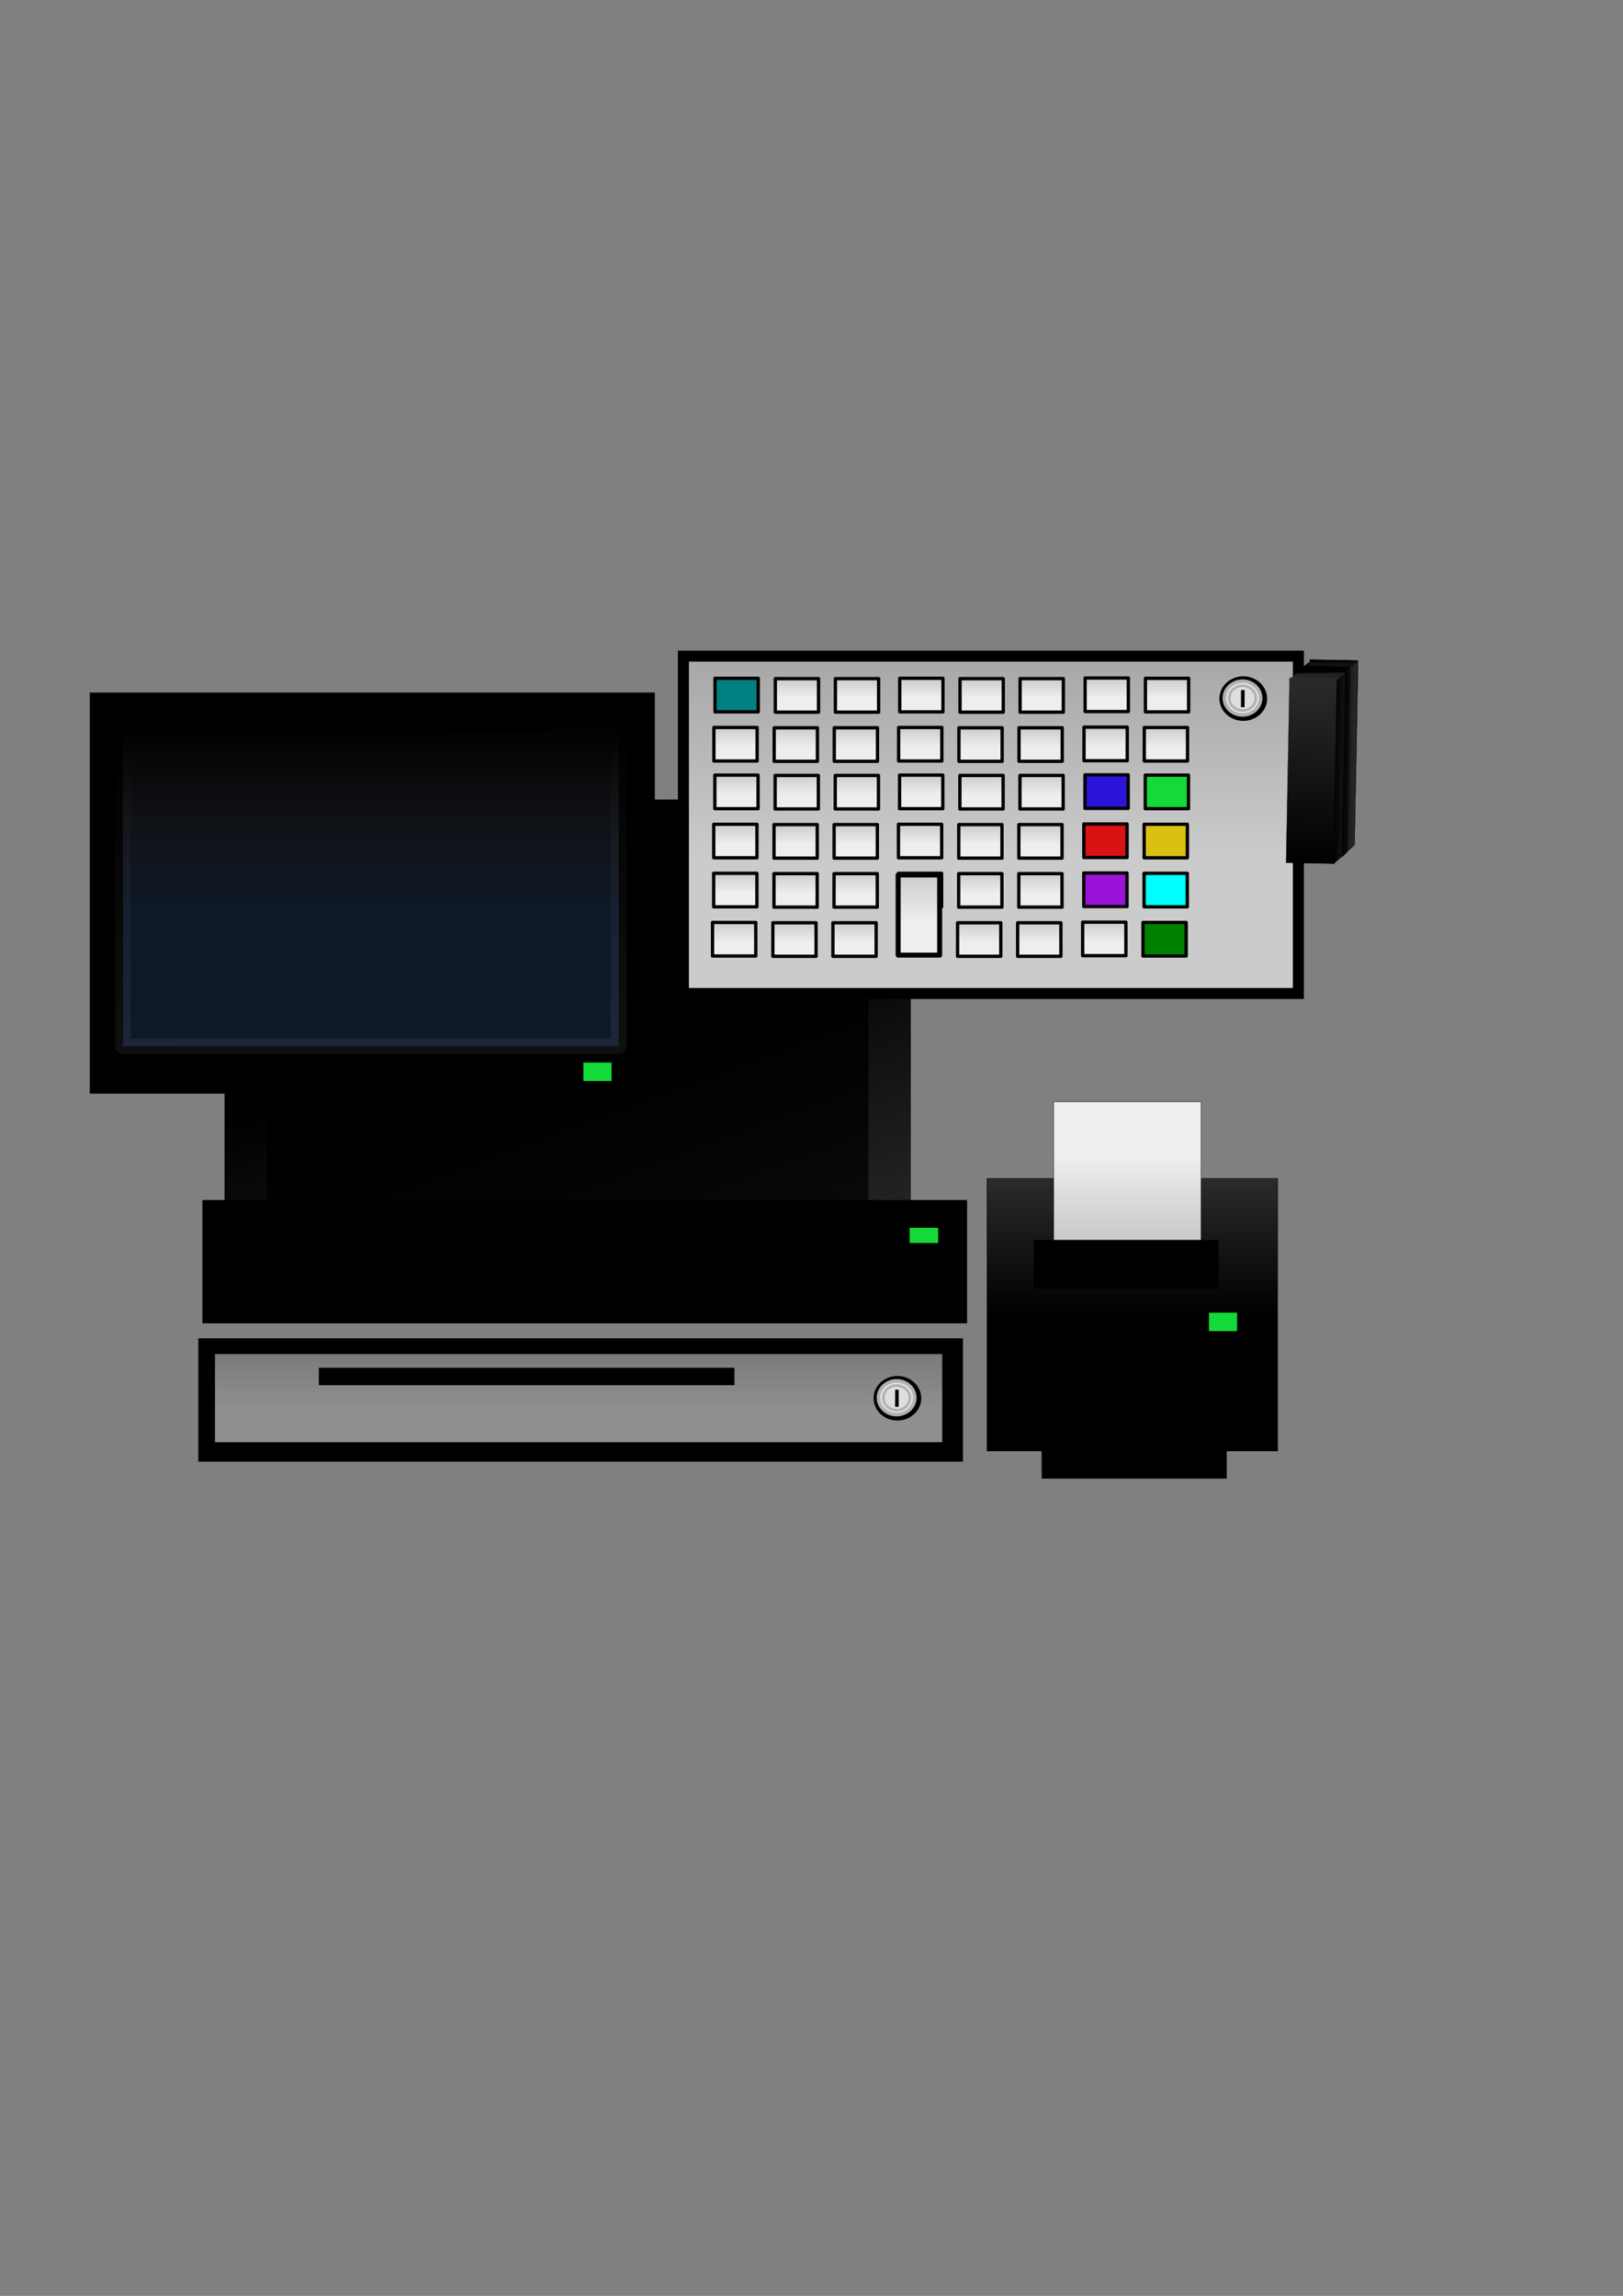 <svg xmlns="http://www.w3.org/2000/svg" xmlns:xlink="http://www.w3.org/1999/xlink" viewBox="0 0 744.09 1052.4"><rect x="0" y="0" width="744.09" height="1052.4" fill="#808080" stroke="none"/><defs><linearGradient id="aX" y2="655.22" xlink:href="#a" gradientUnits="userSpaceOnUse" x2="368.57" gradientTransform="matrix(.037 0 0 .167 377.45 1.637)" y1="600.93" x1="368.57"/><linearGradient id="d"><stop offset="0"/><stop offset="1" stop-opacity="0"/></linearGradient><linearGradient id="b"><stop offset="0"/><stop offset="1" stop-color="#2b2b2b"/></linearGradient><linearGradient id="a"><stop offset="0" stop-color="#ccc"/><stop offset="1" stop-color="#eee"/></linearGradient><linearGradient id="af" y2="655.22" xlink:href="#a" gradientUnits="userSpaceOnUse" x2="368.57" gradientTransform="matrix(.62 0 0 .441 25.983 355.69)" y1="600.93" x1="368.57"/><linearGradient id="aj" y2="512.36" xlink:href="#a" gradientUnits="userSpaceOnUse" x2="512.86" gradientTransform="translate(4 18)" y1="546.65" x1="512.86"/><linearGradient id="ai" y2="556.96" xlink:href="#b" gradientUnits="userSpaceOnUse" x2="517.14" gradientTransform="matrix(1 0 0 1.224 2.102 -141.55)" y1="608.08" x1="517.14"/><linearGradient id="k" y2="453.27" xlink:href="#b" gradientUnits="userSpaceOnUse" x2="-301.8" y1="453.27" x1="-386.67"/><linearGradient id="l" y2="342.35" xlink:href="#b" gradientUnits="userSpaceOnUse" x2="472.24" y1="342.35" x1="461.64"/><linearGradient id="m" y2="342.35" xlink:href="#b" gradientUnits="userSpaceOnUse" x2="472.24" gradientTransform="matrix(-.001 1.158 .258 .004 365.41 -243.42)" y1="342.35" x1="461.64"/><linearGradient id="n" y2="342.35" xlink:href="#b" gradientUnits="userSpaceOnUse" x2="472.24" gradientTransform="translate(3.788 -3.157)" y1="342.35" x1="461.64"/><linearGradient id="ak" y2="655.22" xlink:href="#c" gradientUnits="userSpaceOnUse" x2="368.57" gradientTransform="matrix(.524 0 0 1.682 109.17 -940.82)" y1="600.93" x1="368.57"/><linearGradient id="al" y2="655.22" xlink:href="#a" gradientUnits="userSpaceOnUse" x2="368.57" gradientTransform="matrix(.037 0 0 .167 208.28 -20.752)" y1="600.93" x1="368.57"/><linearGradient id="am" y2="655.22" xlink:href="#a" gradientUnits="userSpaceOnUse" x2="368.57" gradientTransform="matrix(.037 0 0 .167 235.83 -20.755)" y1="600.93" x1="368.57"/><linearGradient id="an" y2="655.22" xlink:href="#a" gradientUnits="userSpaceOnUse" x2="368.57" gradientTransform="matrix(.037 0 0 .167 265.33 -20.895)" y1="600.93" x1="368.57"/><linearGradient id="ao" y2="655.22" xlink:href="#a" gradientUnits="userSpaceOnUse" x2="368.57" gradientTransform="matrix(.037 0 0 .167 292.98 -20.752)" y1="600.93" x1="368.57"/><linearGradient id="ap" y2="655.22" xlink:href="#a" gradientUnits="userSpaceOnUse" x2="368.57" gradientTransform="matrix(.037 0 0 .167 320.52 -20.755)" y1="600.93" x1="368.57"/><linearGradient id="aq" y2="655.22" xlink:href="#a" gradientUnits="userSpaceOnUse" x2="368.57" gradientTransform="matrix(.037 0 0 .167 180.13 1.634)" y1="600.93" x1="368.57"/><linearGradient id="ar" y2="655.22" xlink:href="#a" gradientUnits="userSpaceOnUse" x2="368.57" gradientTransform="matrix(.037 0 0 .167 207.77 1.777)" y1="600.93" x1="368.57"/><linearGradient id="as" y2="655.22" xlink:href="#a" gradientUnits="userSpaceOnUse" x2="368.57" gradientTransform="matrix(.037 0 0 .167 235.32 1.775)" y1="600.93" x1="368.57"/><linearGradient id="at" y2="655.22" xlink:href="#a" gradientUnits="userSpaceOnUse" x2="368.57" gradientTransform="matrix(.037 0 0 .167 264.82 1.634)" y1="600.93" x1="368.57"/><linearGradient id="au" y2="655.22" xlink:href="#a" gradientUnits="userSpaceOnUse" x2="368.57" gradientTransform="matrix(.037 0 0 .167 292.46 1.777)" y1="600.93" x1="368.57"/><linearGradient id="av" y2="655.22" xlink:href="#a" gradientUnits="userSpaceOnUse" x2="368.57" gradientTransform="matrix(.037 0 0 .167 320.01 1.775)" y1="600.93" x1="368.57"/><linearGradient id="aw" y2="655.22" xlink:href="#a" gradientUnits="userSpaceOnUse" x2="368.57" gradientTransform="matrix(.037 0 0 .167 180.56 23.477)" y1="600.93" x1="368.57"/><linearGradient id="ax" y2="655.22" xlink:href="#a" gradientUnits="userSpaceOnUse" x2="368.57" gradientTransform="matrix(.037 0 0 .167 208.21 23.62)" y1="600.93" x1="368.57"/><linearGradient id="ay" y2="655.22" xlink:href="#a" gradientUnits="userSpaceOnUse" x2="368.57" gradientTransform="matrix(.037 0 0 .167 235.75 23.617)" y1="600.93" x1="368.57"/><linearGradient id="az" y2="655.22" xlink:href="#a" gradientUnits="userSpaceOnUse" x2="368.57" gradientTransform="matrix(.037 0 0 .167 265.26 23.477)" y1="600.93" x1="368.57"/><linearGradient id="aA" y2="655.22" xlink:href="#a" gradientUnits="userSpaceOnUse" x2="368.57" gradientTransform="matrix(.037 0 0 .167 292.9 23.62)" y1="600.93" x1="368.57"/><linearGradient id="aB" y2="655.22" xlink:href="#a" gradientUnits="userSpaceOnUse" x2="368.57" gradientTransform="matrix(.037 0 0 .167 320.44 23.617)" y1="600.93" x1="368.57"/><linearGradient id="aC" y2="655.22" xlink:href="#a" gradientUnits="userSpaceOnUse" x2="368.57" gradientTransform="matrix(.037 0 0 .167 180.05 46.006)" y1="600.93" x1="368.57"/><linearGradient id="aD" y2="655.22" xlink:href="#a" gradientUnits="userSpaceOnUse" x2="368.57" gradientTransform="matrix(.037 0 0 .167 207.7 46.149)" y1="600.93" x1="368.57"/><linearGradient id="aE" y2="655.22" xlink:href="#a" gradientUnits="userSpaceOnUse" x2="368.57" gradientTransform="matrix(.037 0 0 .167 235.24 46.147)" y1="600.93" x1="368.57"/><linearGradient id="aF" y2="655.22" xlink:href="#a" gradientUnits="userSpaceOnUse" x2="368.57" gradientTransform="matrix(.037 0 0 .167 264.74 46.006)" y1="600.93" x1="368.57"/><linearGradient id="aG" y2="655.22" xlink:href="#a" gradientUnits="userSpaceOnUse" x2="368.57" gradientTransform="matrix(.037 0 0 .167 292.39 46.149)" y1="600.93" x1="368.57"/><linearGradient id="aH" y2="655.22" xlink:href="#a" gradientUnits="userSpaceOnUse" x2="368.57" gradientTransform="matrix(.037 0 0 .167 319.93 46.147)" y1="600.93" x1="368.57"/><linearGradient id="aI" y2="655.22" xlink:href="#a" gradientUnits="userSpaceOnUse" x2="368.57" gradientTransform="matrix(.037 0 0 .167 180.03 68.477)" y1="600.93" x1="368.57"/><linearGradient id="aJ" y2="655.22" xlink:href="#a" gradientUnits="userSpaceOnUse" x2="368.57" gradientTransform="matrix(.037 0 0 .167 207.67 68.62)" y1="600.93" x1="368.57"/><linearGradient id="aK" y2="655.22" xlink:href="#a" gradientUnits="userSpaceOnUse" x2="368.57" gradientTransform="matrix(.037 0 0 .167 235.22 68.617)" y1="600.93" x1="368.57"/><linearGradient id="aL" y2="655.22" xlink:href="#a" gradientUnits="userSpaceOnUse" x2="368.57" gradientTransform="matrix(.037 0 0 .167 264.72 68.477)" y1="600.93" x1="368.57"/><linearGradient id="aM" y2="655.22" xlink:href="#a" gradientUnits="userSpaceOnUse" x2="368.57" gradientTransform="matrix(.037 0 0 .167 292.36 68.62)" y1="600.93" x1="368.57"/><linearGradient id="aN" y2="655.22" xlink:href="#a" gradientUnits="userSpaceOnUse" x2="368.57" gradientTransform="matrix(.037 0 0 .167 319.91 68.617)" y1="600.93" x1="368.57"/><linearGradient id="aO" y2="655.22" xlink:href="#a" gradientUnits="userSpaceOnUse" x2="368.57" gradientTransform="matrix(.037 0 0 .167 179.52 91.006)" y1="600.93" x1="368.57"/><linearGradient id="aP" y2="655.22" xlink:href="#a" gradientUnits="userSpaceOnUse" x2="368.57" gradientTransform="matrix(.037 0 0 .167 207.16 91.149)" y1="600.93" x1="368.57"/><linearGradient id="aQ" y2="655.22" xlink:href="#a" gradientUnits="userSpaceOnUse" x2="368.57" gradientTransform="matrix(.037 0 0 .167 234.7 91.147)" y1="600.93" x1="368.57"/><linearGradient id="aR" y2="655.22" xlink:href="#a" gradientUnits="userSpaceOnUse" x2="368.57" gradientTransform="matrix(.035 0 0 .399 264.77 -70.286)" y1="600.93" x1="368.57"/><linearGradient id="aS" y2="655.22" xlink:href="#a" gradientUnits="userSpaceOnUse" x2="368.57" gradientTransform="matrix(.037 0 0 .167 291.85 91.149)" y1="600.93" x1="368.57"/><linearGradient id="aT" y2="655.22" xlink:href="#a" gradientUnits="userSpaceOnUse" x2="368.57" gradientTransform="matrix(.037 0 0 .167 319.4 91.147)" y1="600.93" x1="368.57"/><linearGradient id="aU" y2="655.22" xlink:href="#a" gradientUnits="userSpaceOnUse" x2="368.57" gradientTransform="matrix(.037 0 0 .167 350.32 -21.035)" y1="600.93" x1="368.57"/><linearGradient id="aV" y2="655.22" xlink:href="#a" gradientUnits="userSpaceOnUse" x2="368.57" gradientTransform="matrix(.037 0 0 .167 377.97 -20.892)" y1="600.93" x1="368.57"/><linearGradient id="e" y2="655.22" xlink:href="#a" gradientUnits="userSpaceOnUse" x2="368.57" gradientTransform="matrix(.037 0 0 .167 -248.53 -322.15)" y1="600.93" x1="368.57"/><linearGradient id="aW" y2="655.22" xlink:href="#a" gradientUnits="userSpaceOnUse" x2="368.57" gradientTransform="matrix(.037 0 0 .167 349.81 1.494)" y1="600.93" x1="368.57"/><linearGradient id="c"><stop offset="0" stop-color="#a7a7a7"/><stop offset="1" stop-color="#cbcbcb"/></linearGradient><linearGradient id="f" y2="655.22" xlink:href="#a" gradientUnits="userSpaceOnUse" x2="368.57" gradientTransform="matrix(.037 0 0 .167 -249.04 -299.62)" y1="600.93" x1="368.57"/><linearGradient id="g" y2="655.22" xlink:href="#a" gradientUnits="userSpaceOnUse" x2="368.57" gradientTransform="matrix(.037 0 0 .167 -248.61 -277.78)" y1="600.93" x1="368.57"/><linearGradient id="h" y2="655.22" xlink:href="#a" gradientUnits="userSpaceOnUse" x2="368.57" gradientTransform="matrix(.037 0 0 .167 -249.12 -255.25)" y1="600.93" x1="368.57"/><linearGradient id="i" y2="655.22" xlink:href="#a" gradientUnits="userSpaceOnUse" x2="368.57" gradientTransform="matrix(.037 0 0 .167 -249.15 -232.78)" y1="600.93" x1="368.57"/><linearGradient id="aY" y2="655.22" xlink:href="#a" gradientUnits="userSpaceOnUse" x2="368.57" gradientTransform="matrix(.037 0 0 .167 349.2 90.866)" y1="600.93" x1="368.57"/><linearGradient id="j" y2="655.22" xlink:href="#a" gradientUnits="userSpaceOnUse" x2="368.57" gradientTransform="matrix(.037 0 0 .167 -249.66 -210.25)" y1="600.93" x1="368.57"/><linearGradient id="ah" y2="655.22" gradientUnits="userSpaceOnUse" x2="368.57" gradientTransform="matrix(.572 0 0 2.178 46.493 -1002.8)" y1="600.93" x1="368.57"><stop offset="0" stop-color="#ccc" stop-opacity="0"/><stop offset="1" stop-color="#3869b6"/></linearGradient><linearGradient id="ag" y2="305.94" gradientUnits="userSpaceOnUse" x2="257.34" y1="510.51" x1="267.14"><stop offset="0" stop-color="#fff" stop-opacity=".271"/><stop offset="1" stop-color="#fff" stop-opacity="0"/></linearGradient><linearGradient id="ae" y2="920.93" xlink:href="#d" gradientUnits="userSpaceOnUse" x2="438.57" y1="462.36" x1="270"/><linearGradient id="ac" y2="655.22" xlink:href="#a" gradientUnits="userSpaceOnUse" x2="368.57" gradientTransform="matrix(.037 0 0 .167 169.68 -231.99)" y1="600.93" x1="368.57"/><linearGradient id="ab" y2="655.22" xlink:href="#a" gradientUnits="userSpaceOnUse" x2="368.57" gradientTransform="matrix(.037 0 0 .167 197.93 -321.22)" y1="600.93" x1="368.57"/><linearGradient id="aa" y2="655.22" xlink:href="#a" gradientUnits="userSpaceOnUse" x2="368.57" gradientTransform="matrix(.037 0 0 .167 170.29 -321.36)" y1="600.93" x1="368.57"/><linearGradient id="Z" y2="655.22" xlink:href="#a" gradientUnits="userSpaceOnUse" x2="368.57" gradientTransform="matrix(.037 0 0 .167 198.44 -343.75)" y1="600.93" x1="368.57"/><linearGradient id="Y" y2="655.22" xlink:href="#a" gradientUnits="userSpaceOnUse" x2="368.57" gradientTransform="matrix(.037 0 0 .167 170.8 -343.89)" y1="600.93" x1="368.57"/><linearGradient id="X" y2="655.22" xlink:href="#a" gradientUnits="userSpaceOnUse" x2="368.57" gradientTransform="matrix(.037 0 0 .167 139.87 -231.71)" y1="600.93" x1="368.57"/><linearGradient id="W" y2="655.22" xlink:href="#a" gradientUnits="userSpaceOnUse" x2="368.57" gradientTransform="matrix(.037 0 0 .167 112.33 -231.71)" y1="600.93" x1="368.57"/><linearGradient id="V" y2="655.22" xlink:href="#a" gradientUnits="userSpaceOnUse" x2="368.57" gradientTransform="matrix(.035 0 0 .399 85.246 -393.14)" y1="600.93" x1="368.57"/><linearGradient id="U" y2="655.22" xlink:href="#a" gradientUnits="userSpaceOnUse" x2="368.57" gradientTransform="matrix(.037 0 0 .167 55.181 -231.71)" y1="600.93" x1="368.57"/><linearGradient id="T" y2="655.22" xlink:href="#a" gradientUnits="userSpaceOnUse" x2="368.57" gradientTransform="matrix(.037 0 0 .167 27.636 -231.71)" y1="600.93" x1="368.57"/><linearGradient id="S" y2="655.22" xlink:href="#a" gradientUnits="userSpaceOnUse" x2="368.57" gradientTransform="matrix(.037 0 0 .167 -.007 -231.85)" y1="600.93" x1="368.57"/><linearGradient id="R" y2="655.22" xlink:href="#a" gradientUnits="userSpaceOnUse" x2="368.57" gradientTransform="matrix(.037 0 0 .167 140.38 -254.24)" y1="600.93" x1="368.57"/><linearGradient id="Q" y2="655.22" xlink:href="#a" gradientUnits="userSpaceOnUse" x2="368.57" gradientTransform="matrix(.037 0 0 .167 112.84 -254.24)" y1="600.93" x1="368.57"/><linearGradient id="P" y2="655.22" xlink:href="#a" gradientUnits="userSpaceOnUse" x2="368.57" gradientTransform="matrix(.037 0 0 .167 85.197 -254.38)" y1="600.93" x1="368.57"/><linearGradient id="O" y2="655.22" xlink:href="#a" gradientUnits="userSpaceOnUse" x2="368.57" gradientTransform="matrix(.037 0 0 .167 55.692 -254.24)" y1="600.93" x1="368.57"/><linearGradient id="N" y2="655.22" xlink:href="#a" gradientUnits="userSpaceOnUse" x2="368.57" gradientTransform="matrix(.037 0 0 .167 28.148 -254.24)" y1="600.93" x1="368.57"/><linearGradient id="M" y2="655.22" xlink:href="#a" gradientUnits="userSpaceOnUse" x2="368.57" gradientTransform="matrix(.037 0 0 .167 .505 -254.38)" y1="600.93" x1="368.57"/><linearGradient id="L" y2="655.22" xlink:href="#a" gradientUnits="userSpaceOnUse" x2="368.57" gradientTransform="matrix(.037 0 0 .167 140.41 -276.71)" y1="600.93" x1="368.57"/><linearGradient id="K" y2="655.22" xlink:href="#a" gradientUnits="userSpaceOnUse" x2="368.57" gradientTransform="matrix(.037 0 0 .167 112.86 -276.71)" y1="600.93" x1="368.57"/><linearGradient id="J" y2="655.22" xlink:href="#a" gradientUnits="userSpaceOnUse" x2="368.57" gradientTransform="matrix(.037 0 0 .167 85.221 -276.85)" y1="600.93" x1="368.57"/><linearGradient id="I" y2="655.22" xlink:href="#a" gradientUnits="userSpaceOnUse" x2="368.57" gradientTransform="matrix(.037 0 0 .167 55.717 -276.71)" y1="600.93" x1="368.57"/><linearGradient id="H" y2="655.22" xlink:href="#a" gradientUnits="userSpaceOnUse" x2="368.57" gradientTransform="matrix(.037 0 0 .167 28.172 -276.71)" y1="600.93" x1="368.57"/><linearGradient id="G" y2="655.22" xlink:href="#a" gradientUnits="userSpaceOnUse" x2="368.57" gradientTransform="matrix(.037 0 0 .167 .53 -276.85)" y1="600.93" x1="368.57"/><linearGradient id="F" y2="655.22" xlink:href="#a" gradientUnits="userSpaceOnUse" x2="368.57" gradientTransform="matrix(.037 0 0 .167 140.92 -299.24)" y1="600.93" x1="368.57"/><linearGradient id="E" y2="655.22" xlink:href="#a" gradientUnits="userSpaceOnUse" x2="368.57" gradientTransform="matrix(.037 0 0 .167 113.38 -299.24)" y1="600.93" x1="368.57"/><linearGradient id="D" y2="655.22" xlink:href="#a" gradientUnits="userSpaceOnUse" x2="368.57" gradientTransform="matrix(.037 0 0 .167 85.732 -299.38)" y1="600.93" x1="368.57"/><linearGradient id="C" y2="655.22" xlink:href="#a" gradientUnits="userSpaceOnUse" x2="368.57" gradientTransform="matrix(.037 0 0 .167 56.228 -299.24)" y1="600.93" x1="368.57"/><linearGradient id="B" y2="655.22" xlink:href="#a" gradientUnits="userSpaceOnUse" x2="368.57" gradientTransform="matrix(.037 0 0 .167 28.683 -299.24)" y1="600.93" x1="368.57"/><linearGradient id="A" y2="655.22" xlink:href="#a" gradientUnits="userSpaceOnUse" x2="368.57" gradientTransform="matrix(.037 0 0 .167 1.04 -299.38)" y1="600.93" x1="368.57"/><linearGradient id="z" y2="655.22" xlink:href="#a" gradientUnits="userSpaceOnUse" x2="368.57" gradientTransform="matrix(.037 0 0 .167 140.49 -321.08)" y1="600.93" x1="368.57"/><linearGradient id="y" y2="655.22" xlink:href="#a" gradientUnits="userSpaceOnUse" x2="368.57" gradientTransform="matrix(.037 0 0 .167 112.94 -321.08)" y1="600.93" x1="368.57"/><linearGradient id="x" y2="655.22" xlink:href="#a" gradientUnits="userSpaceOnUse" x2="368.57" gradientTransform="matrix(.037 0 0 .167 85.298 -321.22)" y1="600.93" x1="368.57"/><linearGradient id="w" y2="655.22" xlink:href="#a" gradientUnits="userSpaceOnUse" x2="368.57" gradientTransform="matrix(.037 0 0 .167 55.794 -321.08)" y1="600.93" x1="368.57"/><linearGradient id="v" y2="655.22" xlink:href="#a" gradientUnits="userSpaceOnUse" x2="368.57" gradientTransform="matrix(.037 0 0 .167 28.249 -321.08)" y1="600.93" x1="368.57"/><linearGradient id="u" y2="655.22" xlink:href="#a" gradientUnits="userSpaceOnUse" x2="368.57" gradientTransform="matrix(.037 0 0 .167 .606 -321.22)" y1="600.93" x1="368.57"/><linearGradient id="t" y2="655.22" xlink:href="#a" gradientUnits="userSpaceOnUse" x2="368.57" gradientTransform="matrix(.037 0 0 .167 141 -343.61)" y1="600.93" x1="368.57"/><linearGradient id="s" y2="655.22" xlink:href="#a" gradientUnits="userSpaceOnUse" x2="368.57" gradientTransform="matrix(.037 0 0 .167 113.45 -343.61)" y1="600.93" x1="368.57"/><linearGradient id="r" y2="655.22" xlink:href="#a" gradientUnits="userSpaceOnUse" x2="368.57" gradientTransform="matrix(.037 0 0 .167 85.809 -343.75)" y1="600.93" x1="368.57"/><linearGradient id="q" y2="655.22" xlink:href="#a" gradientUnits="userSpaceOnUse" x2="368.57" gradientTransform="matrix(.037 0 0 .167 56.305 -343.61)" y1="600.93" x1="368.57"/><linearGradient id="p" y2="655.22" xlink:href="#a" gradientUnits="userSpaceOnUse" x2="368.57" gradientTransform="matrix(.037 0 0 .167 28.76 -343.61)" y1="600.93" x1="368.57"/><linearGradient id="o" y2="655.22" xlink:href="#c" gradientUnits="userSpaceOnUse" x2="368.57" gradientTransform="matrix(.524 0 0 1.682 -70.358 -1263.7)" y1="600.93" x1="368.57"/><linearGradient id="ad" y2="920.93" xlink:href="#d" gradientUnits="userSpaceOnUse" x2="438.57" gradientTransform="translate(-19.482 -1.95)" y1="462.36" x1="270"/></defs><path stroke-linejoin="round" fill-rule="evenodd" stroke="#000" stroke-width="1.516" fill="url(#e)" d="M-244.23-221.75h19.817v15.37h-19.817z"/><path stroke-linejoin="round" fill-rule="evenodd" stroke="#000" stroke-width="1.516" fill="url(#f)" d="M-244.74-199.22h19.817v15.37h-19.817z"/><path stroke-linejoin="round" fill-rule="evenodd" stroke="#000" stroke-width="1.516" fill="url(#g)" d="M-244.3-177.38h19.817v15.37H-244.3z"/><path stroke-linejoin="round" fill-rule="evenodd" stroke="#000" stroke-width="1.516" fill="url(#h)" d="M-244.81-154.85h19.817v15.37h-19.817z"/><path stroke-linejoin="round" fill-rule="evenodd" stroke="#000" stroke-width="1.516" fill="url(#i)" d="M-244.84-132.38h19.817v15.37h-19.817z"/><path stroke-linejoin="round" fill-rule="evenodd" stroke="#000" stroke-width="1.516" fill="url(#j)" d="M-245.35-109.85h19.817v15.37h-19.817z"/><g fill-rule="evenodd"><path stroke="#000" stroke-width=".092" d="M989.061 457.172l-84.751.408-.107-22.148 84.752-.408z"/><path transform="matrix(-1 .005 -.005 -1 613.25 910.28)" stroke="#000" stroke-width=".092" fill="url(#k)" d="M-386.61 442.2h84.752v22.148h-84.752z"/><path d="M462.4 304.09l-.26 84.85 9.35-8.58.25-84.6-9.34 8.33z" fill="url(#l)" transform="scale(-1) rotate(89.468 152.762 -764.624)"/><path d="M449.26 296.64l22.38-.92-8.79 8.5-22.57.67 8.98-8.25z" fill="url(#m)" transform="scale(-1) rotate(89.468 152.762 -764.624)"/><path d="M466.19 300.93l-.26 84.86 2.78-2.78v-83.84l-2.52 1.76z" fill="url(#n)" transform="scale(-1) rotate(89.468 152.762 -764.624)"/><path d="M906.978 459.66l.396-20.874 2.473 2.457.88 22.573-3.749-4.155z"/></g><path fill-rule="evenodd" stroke="#000" stroke-width="5.044" fill="url(#o)" d="M-9.068-253.53h281.95v154.64H-9.068z"/><path stroke-linejoin="round" fill-rule="evenodd" stroke="#000" stroke-width="1.516" fill="teal" d="M5.425-243.35h19.817v15.37H5.425z"/><path stroke-linejoin="round" fill-rule="evenodd" stroke="#000" stroke-width="1.516" fill="url(#p)" d="M33.068-243.21h19.817v15.37H33.068z"/><path stroke-linejoin="round" fill-rule="evenodd" stroke="#000" stroke-width="1.516" fill="url(#q)" d="M60.613-243.21H80.43v15.37H60.613z"/><path stroke-linejoin="round" fill-rule="evenodd" stroke="#000" stroke-width="1.516" fill="url(#r)" d="M90.117-243.35h19.817v15.37H90.117z"/><path stroke-linejoin="round" fill-rule="evenodd" stroke="#000" stroke-width="1.516" fill="url(#s)" d="M117.76-243.21h19.817v15.37H117.76z"/><path stroke-linejoin="round" fill-rule="evenodd" stroke="#000" stroke-width="1.516" fill="url(#t)" d="M145.3-243.21h19.817v15.37H145.3z"/><path stroke-linejoin="round" fill-rule="evenodd" stroke="#000" stroke-width="1.516" fill="url(#u)" d="M4.914-220.82h19.817v15.37H4.914z"/><path stroke-linejoin="round" fill-rule="evenodd" stroke="#000" stroke-width="1.516" fill="url(#v)" d="M32.557-220.68h19.817v15.37H32.557z"/><path stroke-linejoin="round" fill-rule="evenodd" stroke="#000" stroke-width="1.516" fill="url(#w)" d="M60.102-220.68h19.817v15.37H60.102z"/><path stroke-linejoin="round" fill-rule="evenodd" stroke="#000" stroke-width="1.516" fill="url(#x)" d="M89.606-220.82h19.817v15.37H89.606z"/><path stroke-linejoin="round" fill-rule="evenodd" stroke="#000" stroke-width="1.516" fill="url(#y)" d="M117.25-220.68h19.817v15.37H117.25z"/><path stroke-linejoin="round" fill-rule="evenodd" stroke="#000" stroke-width="1.516" fill="url(#z)" d="M144.79-220.68h19.817v15.37H144.79z"/><path stroke-linejoin="round" fill-rule="evenodd" stroke="#000" stroke-width="1.516" fill="url(#A)" d="M5.348-198.98h19.817v15.37H5.348z"/><path stroke-linejoin="round" fill-rule="evenodd" stroke="#000" stroke-width="1.516" fill="url(#B)" d="M32.991-198.84h19.817v15.37H32.991z"/><path stroke-linejoin="round" fill-rule="evenodd" stroke="#000" stroke-width="1.516" fill="url(#C)" d="M60.536-198.84h19.817v15.37H60.536z"/><path stroke-linejoin="round" fill-rule="evenodd" stroke="#000" stroke-width="1.516" fill="url(#D)" d="M90.04-198.98h19.817v15.37H90.04z"/><path stroke-linejoin="round" fill-rule="evenodd" stroke="#000" stroke-width="1.516" fill="url(#E)" d="M117.68-198.84h19.817v15.37H117.68z"/><path stroke-linejoin="round" fill-rule="evenodd" stroke="#000" stroke-width="1.516" fill="url(#F)" d="M145.23-198.84h19.817v15.37H145.23z"/><path stroke-linejoin="round" fill-rule="evenodd" stroke="#000" stroke-width="1.516" fill="url(#G)" d="M4.837-176.45h19.817v15.37H4.837z"/><path stroke-linejoin="round" fill-rule="evenodd" stroke="#000" stroke-width="1.516" fill="url(#H)" d="M32.48-176.31h19.817v15.37H32.48z"/><path stroke-linejoin="round" fill-rule="evenodd" stroke="#000" stroke-width="1.516" fill="url(#I)" d="M60.025-176.31h19.817v15.37H60.025z"/><path stroke-linejoin="round" fill-rule="evenodd" stroke="#000" stroke-width="1.516" fill="url(#J)" d="M89.529-176.45h19.817v15.37H89.529z"/><path stroke-linejoin="round" fill-rule="evenodd" stroke="#000" stroke-width="1.516" fill="url(#K)" d="M117.17-176.31h19.817v15.37H117.17z"/><path stroke-linejoin="round" fill-rule="evenodd" stroke="#000" stroke-width="1.516" fill="url(#L)" d="M144.72-176.31h19.817v15.37H144.72z"/><path stroke-linejoin="round" fill-rule="evenodd" stroke="#000" stroke-width="1.516" fill="url(#M)" d="M4.813-153.98H24.63v15.37H4.813z"/><path stroke-linejoin="round" fill-rule="evenodd" stroke="#000" stroke-width="1.516" fill="url(#N)" d="M32.455-153.84h19.817v15.37H32.455z"/><path stroke-linejoin="round" fill-rule="evenodd" stroke="#000" stroke-width="1.516" fill="url(#O)" d="M60-153.84h19.817v15.37H60z"/><path stroke-linejoin="round" fill-rule="evenodd" stroke="#000" stroke-width="1.516" fill="url(#P)" d="M89.505-153.98h19.817v15.37H89.505z"/><path stroke-linejoin="round" fill-rule="evenodd" stroke="#000" stroke-width="1.516" fill="url(#Q)" d="M117.15-153.84h19.817v15.37H117.15z"/><path stroke-linejoin="round" fill-rule="evenodd" stroke="#000" stroke-width="1.516" fill="url(#R)" d="M144.69-153.84h19.817v15.37H144.69z"/><path stroke-linejoin="round" fill-rule="evenodd" stroke="#000" stroke-width="1.516" fill="url(#S)" d="M4.301-131.45h19.817v15.37H4.301z"/><path stroke-linejoin="round" fill-rule="evenodd" stroke="#000" stroke-width="1.516" fill="url(#T)" d="M31.944-131.31h19.817v15.37H31.944z"/><path stroke-linejoin="round" fill-rule="evenodd" stroke="#000" stroke-width="1.516" fill="url(#U)" d="M59.489-131.31h19.817v15.37H59.489z"/><path stroke-linejoin="round" fill-rule="evenodd" stroke="#000" stroke-width="2.297" fill="url(#V)" d="M89.384-153.2h19.036v36.732H89.384z"/><path stroke-linejoin="round" fill-rule="evenodd" stroke="#000" stroke-width="1.516" fill="url(#W)" d="M116.64-131.31h19.817v15.37H116.64z"/><path stroke-linejoin="round" fill-rule="evenodd" stroke="#000" stroke-width="1.516" fill="url(#X)" d="M144.18-131.31h19.817v15.37H144.18z"/><path stroke-linejoin="round" fill-rule="evenodd" stroke="#000" stroke-width="1.516" fill="url(#Y)" d="M175.11-243.49h19.817v15.37H175.11z"/><path stroke-linejoin="round" fill-rule="evenodd" stroke="#000" stroke-width="1.516" fill="url(#Z)" d="M202.75-243.35h19.817v15.37H202.75z"/><path stroke-linejoin="round" fill-rule="evenodd" stroke="#000" stroke-width="1.516" fill="url(#aa)" d="M174.6-220.96h19.817v15.37H174.6z"/><path stroke-linejoin="round" fill-rule="evenodd" stroke="#000" stroke-width="1.516" fill="url(#ab)" d="M202.24-220.82h19.817v15.37H202.24z"/><path stroke-linejoin="round" fill-rule="evenodd" stroke="#000" stroke-width="1.516" fill="#2c13d9" d="M175.03-199.12h19.817v15.37H175.03z"/><path stroke-linejoin="round" fill-rule="evenodd" stroke="#000" stroke-width="1.516" fill="#13d939" d="M202.67-198.98h19.817v15.37H202.67z"/><path stroke-linejoin="round" fill-rule="evenodd" stroke="#000" stroke-width="1.516" fill="#d91313" d="M174.52-176.59h19.817v15.37H174.52z"/><path stroke-linejoin="round" fill-rule="evenodd" stroke="#000" stroke-width="1.516" fill="#d9c113" d="M202.16-176.45h19.817v15.37H202.16z"/><path stroke-linejoin="round" fill-rule="evenodd" stroke="#000" stroke-width="1.516" fill="#9a13d9" d="M174.5-154.12h19.817v15.37H174.5z"/><path stroke-linejoin="round" fill-rule="evenodd" stroke="#000" stroke-width="1.516" fill="#0ff" d="M202.14-153.98h19.817v15.37H202.14z"/><path stroke-linejoin="round" fill-rule="evenodd" stroke="#000" stroke-width="1.516" fill="url(#ac)" d="M173.98-131.59h19.817v15.37H173.98z"/><path stroke-linejoin="round" fill-rule="evenodd" stroke="#000" stroke-width="1.516" fill="green" d="M201.63-131.45h19.817v15.37H201.63z"/><path d="M257.62-234.064a10 9.286 0 11-20 0 10 9.286 0 1120 0z" stroke-linejoin="round" stroke="#000" stroke-width="1.845"/><path d="M255.632-234.304a8.365 7.768 0 11-16.73 0 8.365 7.768 0 1116.73 0z" stroke-linejoin="round" stroke="#b0b0b0" stroke-width="1.543" fill="#dedede"/><path d="M253.341-234.26a6.076 5.642 0 11-12.152 0 6.076 5.642 0 1112.152 0z" stroke-linejoin="round" stroke="#b0b0b0" stroke-width="1.121" fill="#dedede"/><path transform="rotate(-89.753) skewX(-.131)" fill-rule="evenodd" stroke="#000" stroke-width=".008" d="M231.77 245.56h7.84v1.657h-7.84z"/><g fill-rule="evenodd"><path stroke="#000" stroke-width=".092" d="M345.066-175.805l1.618-84.736 22.144.423-1.618 84.736z"/><path transform="rotate(-88.906 -336.053 -230.755)" stroke="#000" stroke-width=".092" fill="url(#k)" d="M-386.61 442.2h84.752v22.148h-84.752z"/><path d="M462.4 304.09l-.26 84.85 9.35-8.58.25-84.6-9.34 8.33z" fill="url(#l)" transform="rotate(.838 38404.34 -7045.769)"/><path d="M449.26 296.64l22.38-.92-8.79 8.5-22.57.67 8.98-8.25z" fill="url(#m)" transform="rotate(.838 38404.34 -7045.769)"/><path d="M466.19 300.93l-.26 84.86 2.78-2.78v-83.84l-2.52 1.76z" fill="url(#n)" transform="rotate(.838 38404.34 -7045.769)"/><path d="M344.54-257.924l20.86.896-2.516 2.413-22.587.34 4.244-3.649z"/></g><path fill-rule="evenodd" fill="url(#ad)" d="M102.94 366.48H398.1v187.86H102.94z"/><path fill-rule="evenodd" fill="url(#ae)" d="M122.42 368.43h295.16v187.86H122.42z"/><path fill-rule="evenodd" stroke="#000" stroke-width=".299" d="M92.938 550.23h350.27v56.227H92.938zM91.077 613.63h350.27v56.227H91.077z"/><path opacity=".599" fill-rule="evenodd" stroke="#000" stroke-width=".247" fill="url(#af)" d="M98.496 620.59h333.57v40.553H98.496z"/><path fill-rule="evenodd" stroke="#000" stroke-width=".148" d="M204.79 521.32h133.28v36.377H204.79z" transform="matrix(.739 0 0 .729 -27.407 110.95)"/><path fill-rule="evenodd" stroke="#000" stroke-width=".631" d="M93.11 283.6h349.93v251.57H93.11z" transform="matrix(.739 0 0 .729 -27.407 110.95)"/><path opacity=".226" stroke-linejoin="round" fill-rule="evenodd" stroke="url(#ag)" stroke-width="9.728" fill="url(#ah)" d="M113.35 305.37h307.58v200.27H113.35z" transform="matrix(.739 0 0 .729 -27.407 110.95)"/><path fill-rule="evenodd" stroke="#000" stroke-width=".274" fill="url(#ai)" d="M452.57 540.24h133.15v124.82H452.57z"/><path fill-rule="evenodd" stroke="#000" stroke-width=".161" fill="url(#aj)" d="M483.08 505.04h67.551v84.936H483.08z"/><path fill-rule="evenodd" stroke="#000" stroke-width=".092" d="M473.91 568.43h84.752v22.148H473.91z"/><path fill-rule="evenodd" stroke="#000" stroke-width="5.044" fill="url(#ak)" d="M170.46 69.327h281.95v154.64H170.46z" transform="translate(142.86 231.43)"/><path stroke-linejoin="round" fill-rule="evenodd" stroke="#000" stroke-width="1.516" fill="teal" d="M327.81 310.935h19.817v15.37H327.81z"/><path stroke-linejoin="round" fill-rule="evenodd" stroke="#000" stroke-width="1.516" fill="url(#al)" d="M212.59 79.648h19.817v15.37H212.59z" transform="translate(142.86 231.43)"/><path stroke-linejoin="round" fill-rule="evenodd" stroke="#000" stroke-width="1.516" fill="url(#am)" d="M240.14 79.645h19.817v15.37H240.14z" transform="translate(142.86 231.43)"/><path stroke-linejoin="round" fill-rule="evenodd" stroke="#000" stroke-width="1.516" fill="url(#an)" d="M269.64 79.505h19.817v15.37H269.64z" transform="translate(142.86 231.43)"/><path stroke-linejoin="round" fill-rule="evenodd" stroke="#000" stroke-width="1.516" fill="url(#ao)" d="M297.28 79.648h19.817v15.37H297.28z" transform="translate(142.86 231.43)"/><path stroke-linejoin="round" fill-rule="evenodd" stroke="#000" stroke-width="1.516" fill="url(#ap)" d="M324.83 79.645h19.817v15.37H324.83z" transform="translate(142.86 231.43)"/><path stroke-linejoin="round" fill-rule="evenodd" stroke="#000" stroke-width="1.516" fill="url(#aq)" d="M184.44 102.03h19.817v15.37H184.44z" transform="translate(142.86 231.43)"/><path stroke-linejoin="round" fill-rule="evenodd" stroke="#000" stroke-width="1.516" fill="url(#ar)" d="M212.08 102.18h19.817v15.37H212.08z" transform="translate(142.86 231.43)"/><path stroke-linejoin="round" fill-rule="evenodd" stroke="#000" stroke-width="1.516" fill="url(#as)" d="M239.62 102.17h19.817v15.37H239.62z" transform="translate(142.86 231.43)"/><path stroke-linejoin="round" fill-rule="evenodd" stroke="#000" stroke-width="1.516" fill="url(#at)" d="M269.13 102.03h19.817v15.37H269.13z" transform="translate(142.86 231.43)"/><path stroke-linejoin="round" fill-rule="evenodd" stroke="#000" stroke-width="1.516" fill="url(#au)" d="M296.77 102.18h19.817v15.37H296.77z" transform="translate(142.86 231.43)"/><path stroke-linejoin="round" fill-rule="evenodd" stroke="#000" stroke-width="1.516" fill="url(#av)" d="M324.32 102.17h19.817v15.37H324.32z" transform="translate(142.86 231.43)"/><path stroke-linejoin="round" fill-rule="evenodd" stroke="#000" stroke-width="1.516" fill="url(#aw)" d="M184.87 123.88h19.817v15.37H184.87z" transform="translate(142.86 231.43)"/><path stroke-linejoin="round" fill-rule="evenodd" stroke="#000" stroke-width="1.516" fill="url(#ax)" d="M212.51 124.02h19.817v15.37H212.51z" transform="translate(142.86 231.43)"/><path stroke-linejoin="round" fill-rule="evenodd" stroke="#000" stroke-width="1.516" fill="url(#ay)" d="M240.06 124.02h19.817v15.37H240.06z" transform="translate(142.86 231.43)"/><path stroke-linejoin="round" fill-rule="evenodd" stroke="#000" stroke-width="1.516" fill="url(#az)" d="M269.56 123.88h19.817v15.37H269.56z" transform="translate(142.86 231.43)"/><path stroke-linejoin="round" fill-rule="evenodd" stroke="#000" stroke-width="1.516" fill="url(#aA)" d="M297.21 124.02h19.817v15.37H297.21z" transform="translate(142.86 231.43)"/><path stroke-linejoin="round" fill-rule="evenodd" stroke="#000" stroke-width="1.516" fill="url(#aB)" d="M324.75 124.02h19.817v15.37H324.75z" transform="translate(142.86 231.43)"/><path stroke-linejoin="round" fill-rule="evenodd" stroke="#000" stroke-width="1.516" fill="url(#aC)" d="M184.36 146.41h19.817v15.37H184.36z" transform="translate(142.86 231.43)"/><path stroke-linejoin="round" fill-rule="evenodd" stroke="#000" stroke-width="1.516" fill="url(#aD)" d="M212 146.55h19.817v15.37H212z" transform="translate(142.86 231.43)"/><path stroke-linejoin="round" fill-rule="evenodd" stroke="#000" stroke-width="1.516" fill="url(#aE)" d="M239.55 146.55h19.817v15.37H239.55z" transform="translate(142.86 231.43)"/><path stroke-linejoin="round" fill-rule="evenodd" stroke="#000" stroke-width="1.516" fill="url(#aF)" d="M269.05 146.41h19.817v15.37H269.05z" transform="translate(142.86 231.43)"/><path stroke-linejoin="round" fill-rule="evenodd" stroke="#000" stroke-width="1.516" fill="url(#aG)" d="M296.7 146.55h19.817v15.37H296.7z" transform="translate(142.86 231.43)"/><path stroke-linejoin="round" fill-rule="evenodd" stroke="#000" stroke-width="1.516" fill="url(#aH)" d="M324.24 146.55h19.817v15.37H324.24z" transform="translate(142.86 231.43)"/><path stroke-linejoin="round" fill-rule="evenodd" stroke="#000" stroke-width="1.516" fill="url(#aI)" d="M184.34 168.88h19.817v15.37H184.34z" transform="translate(142.86 231.43)"/><path stroke-linejoin="round" fill-rule="evenodd" stroke="#000" stroke-width="1.516" fill="url(#aJ)" d="M211.98 169.02h19.817v15.37H211.98z" transform="translate(142.86 231.43)"/><path stroke-linejoin="round" fill-rule="evenodd" stroke="#000" stroke-width="1.516" fill="url(#aK)" d="M239.52 169.02h19.817v15.37H239.52z" transform="translate(142.86 231.43)"/><path stroke-linejoin="round" fill-rule="evenodd" stroke="#000" stroke-width="1.516" fill="url(#aL)" d="M269.03 168.88h19.817v15.37H269.03z" transform="translate(142.86 231.43)"/><path stroke-linejoin="round" fill-rule="evenodd" stroke="#000" stroke-width="1.516" fill="url(#aM)" d="M296.67 169.02h19.817v15.37H296.67z" transform="translate(142.86 231.43)"/><path stroke-linejoin="round" fill-rule="evenodd" stroke="#000" stroke-width="1.516" fill="url(#aN)" d="M324.22 169.02h19.817v15.37H324.22z" transform="translate(142.86 231.43)"/><path stroke-linejoin="round" fill-rule="evenodd" stroke="#000" stroke-width="1.516" fill="url(#aO)" d="M183.82 191.41h19.817v15.37H183.82z" transform="translate(142.86 231.43)"/><path stroke-linejoin="round" fill-rule="evenodd" stroke="#000" stroke-width="1.516" fill="url(#aP)" d="M211.47 191.55h19.817v15.37H211.47z" transform="translate(142.86 231.43)"/><path stroke-linejoin="round" fill-rule="evenodd" stroke="#000" stroke-width="1.516" fill="url(#aQ)" d="M239.01 191.55h19.817v15.37H239.01z" transform="translate(142.86 231.43)"/><path stroke-linejoin="round" fill-rule="evenodd" stroke="#000" stroke-width="2.297" fill="url(#aR)" d="M268.91 169.65h19.036v36.732H268.91z" transform="translate(142.86 231.43)"/><path stroke-linejoin="round" fill-rule="evenodd" stroke="#000" stroke-width="1.516" fill="url(#aS)" d="M296.16 191.55h19.817v15.37H296.16z" transform="translate(142.86 231.43)"/><path stroke-linejoin="round" fill-rule="evenodd" stroke="#000" stroke-width="1.516" fill="url(#aT)" d="M323.7 191.55h19.817v15.37H323.7z" transform="translate(142.86 231.43)"/><path stroke-linejoin="round" fill-rule="evenodd" stroke="#000" stroke-width="1.516" fill="url(#aU)" d="M354.63 79.365h19.817v15.37H354.63z" transform="translate(142.86 231.43)"/><path stroke-linejoin="round" fill-rule="evenodd" stroke="#000" stroke-width="1.516" fill="url(#aV)" d="M382.27 79.508h19.817v15.37H382.27z" transform="translate(142.86 231.43)"/><path stroke-linejoin="round" fill-rule="evenodd" stroke="#000" stroke-width="1.516" fill="url(#aW)" d="M354.12 101.89h19.817v15.37H354.12z" transform="translate(142.86 231.43)"/><path stroke-linejoin="round" fill-rule="evenodd" stroke="#000" stroke-width="1.516" fill="url(#aX)" d="M381.76 102.04h19.817v15.37H381.76z" transform="translate(142.86 231.43)"/><path stroke-linejoin="round" fill-rule="evenodd" stroke="#000" stroke-width="1.516" fill="#2c13d9" d="M497.41 355.17h19.817v15.37H497.41z"/><path stroke-linejoin="round" fill-rule="evenodd" stroke="#000" stroke-width="1.516" fill="#13d939" d="M525.06 355.31h19.817v15.37H525.06z"/><path stroke-linejoin="round" fill-rule="evenodd" stroke="#000" stroke-width="1.516" fill="#d91313" d="M496.9 377.7h19.817v15.37H496.9z"/><path stroke-linejoin="round" fill-rule="evenodd" stroke="#000" stroke-width="1.516" fill="#d9c113" d="M524.55 377.84h19.817v15.37H524.55z"/><path stroke-linejoin="round" fill-rule="evenodd" stroke="#000" stroke-width="1.516" fill="#9a13d9" d="M496.88 400.17h19.817v15.37H496.88z"/><path stroke-linejoin="round" fill-rule="evenodd" stroke="#000" stroke-width="1.516" fill="#0ff" d="M524.52 400.31h19.817v15.37H524.52z"/><path stroke-linejoin="round" fill-rule="evenodd" stroke="#000" stroke-width="1.516" fill="url(#aY)" d="M353.51 191.27h19.817v15.37H353.51z" transform="translate(142.86 231.43)"/><path stroke-linejoin="round" fill-rule="evenodd" stroke="#000" stroke-width="1.516" fill="green" d="M524.01 422.84h19.817v15.37H524.01z"/><path d="M580.003 320.22a10 9.286 0 11-20 0 10 9.286 0 1120 0z" stroke-linejoin="round" stroke="#000" stroke-width="1.845"/><path d="M578.01 319.98a8.365 7.768 0 11-16.73 0 8.365 7.768 0 1116.73 0z" stroke-linejoin="round" stroke="#b0b0b0" stroke-width="1.543" fill="#dedede"/><path d="M575.724 320.027a6.076 5.642 0 11-12.152 0 6.076 5.642 0 1112.152 0z" stroke-linejoin="round" stroke="#b0b0b0" stroke-width="1.121" fill="#dedede"/><path transform="rotate(-89.753 187.645 43.976) skewX(-.131)" fill-rule="evenodd" stroke="#000" stroke-width=".008" d="M-89.894 426.47h7.84v1.657h-7.84z"/><g fill-rule="evenodd"><path stroke="#000" stroke-width=".092" d="M598.87 387.05l1.618-84.737 22.144.423-1.618 84.736z"/><path transform="rotate(-88.906 77.702 -78.676)" stroke="#000" stroke-width=".092" fill="url(#k)" d="M-386.61 442.2h84.752v22.148h-84.752z"/><path d="M462.4 304.09l-.26 84.85 9.35-8.58.25-84.6-9.34 8.33z" fill="url(#l)" transform="rotate(.838 42.275 10591.225)"/><path d="M449.26 296.64l22.38-.92-8.79 8.5-22.57.67 8.98-8.25z" fill="url(#m)" transform="rotate(.838 42.275 10591.225)"/><path d="M466.19 300.93l-.26 84.86 2.78-2.78v-83.84l-2.52 1.76z" fill="url(#n)" transform="rotate(.838 42.275 10591.225)"/><path d="M598.345 304.93l20.859.896-2.516 2.413-22.587.34 4.244-3.648z"/></g><path fill-rule="evenodd" stroke="#000" stroke-width=".092" d="M477.62 655.57h84.752v22.148H477.62z"/><path fill-rule="evenodd" stroke="#000" stroke-width=".082" d="M146.21 626.99h190.44v7.893H146.21z"/><path d="M421.429 640.936a10 9.286 0 11-20 0 10 9.286 0 1120 0z" stroke-linejoin="round" stroke="#000" stroke-width="1.845"/><path d="M419.436 640.696a8.365 7.768 0 11-16.73 0 8.365 7.768 0 1116.73 0z" stroke-linejoin="round" stroke="#b0b0b0" stroke-width="1.543" fill="#dedede"/><path d="M417.154 640.74a6.076 5.642 0 11-12.152 0 6.076 5.642 0 1112.152 0z" stroke-linejoin="round" stroke="#b0b0b0" stroke-width="1.121" fill="#dedede"/><path transform="rotate(-89.753) skewX(-.131)" fill-rule="evenodd" stroke="#000" stroke-width=".008" d="M-642.13 413.14h7.84v1.657h-7.84z"/><path stroke-linejoin="round" fill-rule="evenodd" stroke="#000" stroke-width=".997" fill="#13d939" d="M266.97 486.56h13.908v9.461H266.97z"/><path stroke-linejoin="round" fill-rule="evenodd" stroke="#000" stroke-width=".914" fill="#13d939" d="M416.58 570.25h13.991v-7.914H416.58z"/><path stroke-linejoin="round" fill-rule="evenodd" stroke="#000" stroke-width=".997" fill="#13d939" d="M553.76 601.2h13.908v9.461H553.76z"/></svg>